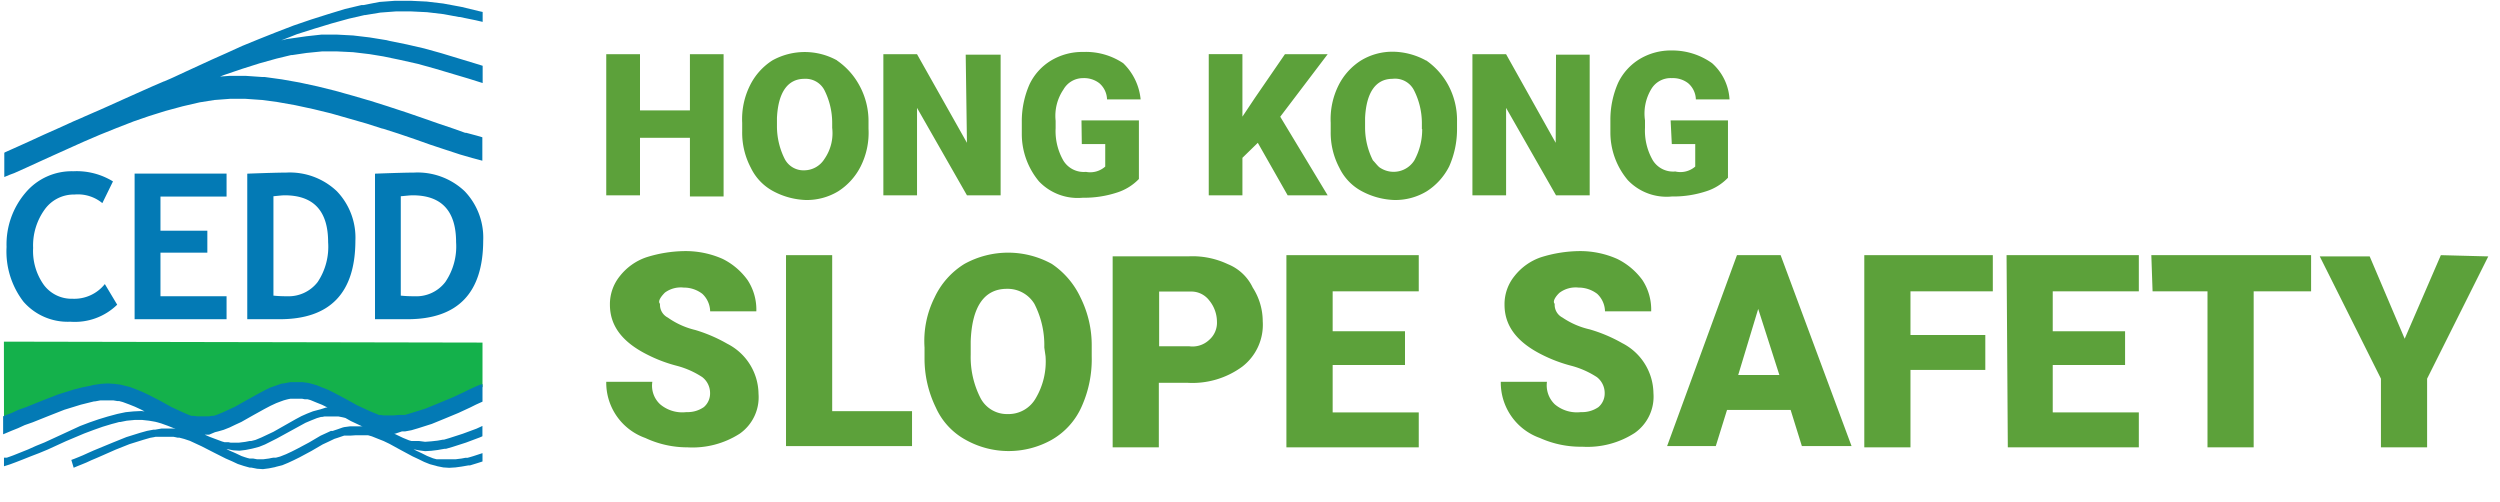 <svg xmlns="http://www.w3.org/2000/svg" viewBox="0 0 320 64.2"><defs><style>.cls-1,.cls-2{fill:#037ab5;}.cls-2,.cls-3{fill-rule:evenodd;}.cls-3{fill:#14b14b;}.cls-4{fill:#5ca13a;}</style></defs><g id="Layer_1" data-name="Layer 1"><path class="cls-1" d="M14.46,23.22,13.1,26a4.91,4.91,0,0,0-3.56-1.1A4.59,4.59,0,0,0,5.73,26.8a7.87,7.87,0,0,0-1.49,4.94,7.47,7.47,0,0,0,1.38,4.74A4.43,4.43,0,0,0,9.3,38.24a5,5,0,0,0,4.12-1.88L15,39A7.76,7.76,0,0,1,9,41.18,7.51,7.51,0,0,1,3,38.61a10.55,10.55,0,0,1-2.16-7,10.18,10.18,0,0,1,2.4-6.91,7.72,7.72,0,0,1,6.14-2.78A8.89,8.89,0,0,1,14.46,23.22Z"/><path class="cls-1" d="M20.54,25.16v4.37h6v2.81h-6v5.58H29v2.94H17.23V22.22H29v2.94Z"/><path class="cls-1" d="M35.79,40.86H31.65V22.23c2.64-.1,4.3-.14,5-.14a8.74,8.74,0,0,1,6.46,2.38,8.58,8.58,0,0,1,2.38,6.34Q45.47,40.86,35.79,40.86ZM35,25.12V37.84a15.59,15.59,0,0,0,1.73.08,4.7,4.7,0,0,0,3.93-1.82A8.13,8.13,0,0,0,42,31q0-6-5.56-6C36.11,25,35.61,25.06,35,25.12Z"/><path class="cls-1" d="M52.14,40.86H48V22.23c2.64-.1,4.3-.14,5-.14a8.76,8.76,0,0,1,6.47,2.38,8.58,8.58,0,0,1,2.38,6.34Q61.82,40.86,52.14,40.86ZM51.3,25.12V37.84a15.71,15.71,0,0,0,1.73.08A4.67,4.67,0,0,0,57,36.1,8.07,8.07,0,0,0,58.38,31q0-6-5.56-6C52.46,25,52,25.06,51.3,25.12Z"/><path class="cls-2" d="M40.24,3.67,42.45,3l2.21-.61,2-.46h-.09l.14,0,.12,0-.08,0,1.94-.32,2-.15,1.91,0,2.06.1,2.11.25,2,.37-.08,0,.18,0h0l2,.41.91.21c0-.06,0-.32,0-1.27l-.41-.09L59.14.9,58.89.85,56.73.45,54.62.2,52.56.1l-2,0-2,.15L46.52.65l-.25,0-2.11.5L42,1.81l-2.21.7-2.22.76-2.21.85L33.15,5,31,5.88l-2,.91-1.91.85-1.76.81L23.7,9.2l-1.44.67-.42.19-.37.16-.44.19H21l-1.51.65-1.91.85-1.81.81-1.66.75-1.46.65L12,14.4l-.66.29-.53.23-.44.2-.87.37-2,.91-1.91.85-1.76.81-1.66.75-1.46.65-.16.09c0,3.1,0,3.08,0,3.11l.67-.28.66-.25,1.45-.65,1.66-.76,1.76-.8,1.91-.86,2-.9,2.12-.91,2.11-.85,2.21-.86,2-.69,0,0h0l2.08-.65,2.22-.6,2.16-.5,1.95-.31h.07l1.85-.14h2l2,.14h.08l2,.27,2.26.4,2.32.5,2.26.55,2.31.66,2.27.65,2,.64.06,0h0l2,.64,2.06.7,2,.71,1.81.6,1.71.56.3.1,1.56.45,1.31.35c0-3,0-3,0-3l-.68-.2L59.68,17l-.06,0-.08,0L58,16.45l-1.81-.61-2-.7-2.06-.71L50,13.73l-.3-.1-2.21-.7-2.26-.66-2.32-.65-2.26-.56-2.31-.5-2.26-.4-2.17-.3h-.3l-2.16-.15H29.38l-1.22.09.6-.23L31,8.81l2.21-.7L35.4,7.5l1.86-.45h.07l.07,0,1.82-.27,2-.2h1.91l2.06.1,2.11.25,1.77.29h0l0,0,2.21.46,2.22.5,2.16.6L60,10.07l1.78.56s0-.14,0-2.21l-1-.31L56.46,6.8,54.3,6.2l-2.21-.51-2.21-.45-.41-.1-2.16-.35L45.2,4.54l-2.06-.11h-2l-1.91.21-2.11.3L36.7,5l-.7.17,2-.79Z"/><polygon class="cls-3" points="0.51 53.91 0.96 54.01 1.46 54.01 2.06 53.86 2.71 53.66 3.42 53.36 4.12 53.01 5.77 52.15 7.42 51.24 8.32 50.84 9.18 50.49 10.03 50.19 10.88 49.94 11.68 49.79 12.48 49.73 13.23 49.79 14.03 49.94 14.83 50.19 15.63 50.49 16.39 50.84 17.19 51.24 18.84 52.05 20.44 52.91 21.24 53.31 22.05 53.61 22.85 53.91 23.7 54.11 24.5 54.26 25.3 54.31 26.1 54.26 26.9 54.11 27.7 53.86 28.55 53.56 29.36 53.21 30.21 52.8 31.81 51.95 33.46 51.09 34.31 50.69 35.12 50.34 35.92 50.04 36.72 49.79 37.52 49.64 38.32 49.58 39.12 49.64 39.87 49.79 40.62 49.98 41.43 50.29 42.18 50.64 42.93 50.99 44.43 51.85 45.88 52.7 46.63 53.1 47.38 53.46 48.09 53.76 48.84 53.96 49.59 54.11 50.29 54.16 51.04 54.11 51.84 54.01 52.64 53.86 53.45 53.66 55.15 53.16 56.8 52.45 58.3 51.7 59.05 51.35 59.7 50.94 60.3 50.54 60.86 50.19 61.36 49.84 61.76 49.53 61.76 43.85 0.5 43.73 0.51 53.91 0.51 53.91"/><path class="cls-2" d="M51.45,55.22l.4,0,.81-.15.85-.25,1.76-.56,1.71-.7,1.71-.71,1.51-.7.7-.35.66-.3.2-.09c0-1.83,0-2.19,0-2.24l-.41.11-.61.26-.65.3-.7.35-1.51.7-1.71.71-1.71.7-1.76.55-.86.26-.35,0-.23,0-.2,0-.61.06-.57,0-.8,0-.32-.05-.26,0L48.26,53l-.42-.16-.61-.26-1.51-.7-1.46-.81-1.51-.8-.7-.35-.75-.3-.76-.31-.7-.2-.41-.1-.75-.1-.75,0-.76,0-.75.15-.4.05-.71.25-.75.26L33.8,50l-.75.4-1.46.81-1.51.85-1.51.7-.75.31-.44.15-.09,0-.14,0-.39.07-.75,0-.75,0-.48-.06-.13,0-.15,0-.35-.13-.7-.3-.76-.35-.75-.35-1.46-.81-1.56-.8-.75-.35-.76-.31-.8-.3-.81-.2-.4-.1-.8-.1-.81-.05-.85.05-1,.15-.4.1-1,.2-1,.25-2.11.66-2.06.8-2,.81-1,.35-.85.4-.81.31-.31.13s0,0,0,2.3l.41-.17.71-.3.8-.32.85-.39,1-.35,2-.8,2.06-.81,2.11-.65,1-.25.69-.17h.12l.7-.13.49,0h.7l.47,0,.54.09.1,0,.11,0,.45.12.81.3.75.3.76.35.48.25-.43-.05-1,.05-1,.1-1,.21-.2.05-1.11.3-1.15.35-1.16.4-1.21.46L8,55.57,5.7,56.63l-1.11.45-1,.45-1,.4-.9.36-.41.15-.4.14h0l-.05,0H.66l-.07,0H.51v1.1l.71-.22.81-.3.9-.35,1-.4L5,58l1.11-.46,2.31-1.06,2.37-1,1.2-.45,1.16-.41,1.16-.35.46-.12.47-.13.08,0h.06l.84-.17,1.05-.1.91,0,.9.1.53.09.27.05.28.07.48.14.86.31.85.34.12.06-.27-.06-.76,0h-.75l-.85.15-.21,0-.8.15-.9.25-1.76.55-1.76.71-2.42,1-.7.31-.66.3-.6.25-.5.2-.4.15.3,1,.5-.21.5-.2.61-.25.65-.3.71-.3.8-.35,1.61-.71,1.76-.7,1.76-.55.9-.26.46-.08.22-.05.21,0,.28,0,.29,0h.75l.38,0,.38,0,.26.05.27.06h.11l.11,0,.61.16.75.25,1.51.7,1.56.8,1.51.76.8.35.75.35.76.25.75.21.2,0,.76.15.75.05.76-.1.75-.15.2-.06.76-.19.75-.31.75-.35.71-.35,1.51-.81,1.46-.85.75-.35.75-.36.38-.12.38-.13.24-.08.23-.08.14,0,.12,0,.25,0,.27,0,.76-.05h.77l.24,0,.26,0,.12,0,.13,0,.49.14.75.3.76.3.75.36,1.46.8,1.51.81.75.35.71.35.75.3.76.2.2.06.75.15.75.05.81-.05.8-.11.86-.15.2,0,.85-.26.75-.24h0V58l-1.16.38-.4.12-.36.1-.28,0-.47.09-.8.1-.81,0-.75,0-.26,0-.26,0-.14,0-.17,0-.19-.05-.29-.08-.75-.3-.7-.35-.76-.36-.27-.14.72.14.76.1.8-.05.81-.1.85-.15.2,0,.86-.25,1.71-.55,1.76-.66.34-.15h0V54.52l-.76.35-1.76.65-1.7.55-.71.21-.08,0h-.06l-.66.12-.81.09-.8.06-.76-.1-.17,0-.17,0-.25,0-.24,0-.15,0-.32-.09-.76-.31-1.13-.54h.13Zm-23.93.1.4-.1.7-.2.76-.3.75-.36.76-.35,1.5-.85,1.46-.81.76-.4.75-.35.53-.2.44-.16.33-.09.24-.06.27-.05.76,0,.75,0,.35.07.18,0,.17,0,.36.1.75.31.75.3.68.34h-.17L41,52.4l-.2.05-.75.2-.76.3-.7.31-.75.4L35,55.27,33.45,56l-.75.31-.55.14-.11,0-.09,0-.56.11-.8.1-.41,0h-.47l-.06,0-.14,0-.27-.06h-.09l-.08,0-.12,0-.21,0-.32-.09-1.6-.6-.61-.27.55,0Zm18.8-.75h-.75l-.76,0-.75.1-.2.05-.71.25-.37.12-.19.07-.09,0h0l-.05,0,0,0,0,0-.1,0-.19.09-.37.17-.76.35-1.46.86-1.5.8-.71.36-.75.35-.76.3-.26.07-.27.07-.11,0H35l-.29.05-.28.06-.76.1-.75,0-.53-.1-.12,0,0,0h-.05l-.14,0-.14,0-.28-.07-.38-.12-.37-.13-.76-.36-.8-.35-.35-.17.1,0,.75.15.81.05.8-.1.75-.15.21-.05.75-.2.75-.3,1.51-.76,2.92-1.6.75-.41.71-.3.75-.3.52-.15.08,0h.06l.3-.06.3,0,.37,0,.38,0h.76l.56.11h0l0,0,.32.08.69.39,1.51.71.1,0Z"/></g><g id="Layer_7" data-name="Layer 7"><path class="cls-4" d="M88.31,14.13H81.92V6.94H77.6V25h4.32V17.64h6.39v7.51h4.31V6.94H88.31Zm18.85-6.39a8.53,8.53,0,0,0-8.31,0A8,8,0,0,0,96,10.93a9.67,9.67,0,0,0-1,4.79v1.12a9.57,9.57,0,0,0,1.11,4.64,6.66,6.66,0,0,0,2.88,3,9.5,9.5,0,0,0,4.15,1.12,7.75,7.75,0,0,0,4.16-1.12,8.1,8.1,0,0,0,2.87-3.19,9.58,9.58,0,0,0,1-4.8v-.95A9.47,9.47,0,0,0,110,10.93a9.11,9.11,0,0,0-2.87-3.19Zm-.64,8.62a5.78,5.78,0,0,1-1,4A3.07,3.07,0,0,1,103,21.8a2.71,2.71,0,0,1-2.55-1.44,9.34,9.34,0,0,1-1-4.16V15.09c.16-3.36,1.44-5,3.51-5a2.71,2.71,0,0,1,2.56,1.44,9.32,9.32,0,0,1,1,4.15Zm17.25,1.92L117.38,6.94h-4.31V25h4.31V13.81L123.77,25h4.31v-18h-4.47l.16,11.34Zm14.7.16h3v2.88A2.89,2.89,0,0,1,139,22a3.06,3.06,0,0,1-2.88-1.43,7.6,7.6,0,0,1-1-4.16v-.95a6,6,0,0,1,1-4A2.88,2.88,0,0,1,138.63,10a3.19,3.19,0,0,1,2.07.64,2.82,2.82,0,0,1,1,2.08H146a7.41,7.41,0,0,0-2.23-4.63,8.6,8.6,0,0,0-5.11-1.44,7.75,7.75,0,0,0-4.16,1.12,7.16,7.16,0,0,0-2.71,3,11.69,11.69,0,0,0-1,4.8v1.59A9.46,9.46,0,0,0,133,23.23a6.85,6.85,0,0,0,5.59,2.08,13.46,13.46,0,0,0,4.31-.64,6.7,6.7,0,0,0,2.88-1.76v-7.5h-7.35Zm26-11.5-3.84,5.59-1.6,2.4v-8h-4.31V25h4.31V20.2L161,18.28,164.82,25h5.12l-6.07-10.06,6.07-8Zm18.05.8a9,9,0,0,0-4.16-1.12,7.74,7.74,0,0,0-4.15,1.12,8,8,0,0,0-2.88,3.19,9.67,9.67,0,0,0-1,4.79v1.12a9.57,9.57,0,0,0,1.11,4.64,6.66,6.66,0,0,0,2.88,3,9.5,9.5,0,0,0,4.15,1.12,7.75,7.75,0,0,0,4.16-1.12,8.1,8.1,0,0,0,2.87-3.19,11.69,11.69,0,0,0,1-4.8v-.95a9.47,9.47,0,0,0-1.12-4.64A9.11,9.11,0,0,0,182.56,7.74Zm-.48,8.78a8.22,8.22,0,0,1-1,4,3.13,3.13,0,0,1-4.31,1c-.32-.16-.64-.64-1-1a9.34,9.34,0,0,1-1-4.16V15.09c.16-3.36,1.44-5,3.51-5A2.71,2.71,0,0,1,181,11.57a9.32,9.32,0,0,1,1,4.15v.8Zm17.09,1.76L192.78,6.94h-4.31V25h4.31V13.81L199.17,25h4.31v-18h-4.31Zm14.86.16h3v2.88a2.89,2.89,0,0,1-2.55.63,3.06,3.06,0,0,1-2.88-1.43,7.6,7.6,0,0,1-1-4.16v-.95a6.06,6.06,0,0,1,.8-4A2.88,2.88,0,0,1,214,10a3.19,3.19,0,0,1,2.07.64,2.82,2.82,0,0,1,1,2.08h4.31a6.72,6.72,0,0,0-2.23-4.63A8.78,8.78,0,0,0,214,6.46a7.75,7.75,0,0,0-4.16,1.12,7.22,7.22,0,0,0-2.71,3,11.69,11.69,0,0,0-1,4.8V17a9.46,9.46,0,0,0,2.24,6.07A6.85,6.85,0,0,0,214,25.15a13.46,13.46,0,0,0,4.31-.64,6.6,6.6,0,0,0,2.87-1.76V15.41h-7.34Z"/><path class="cls-4" d="M85.11,37.45a3.43,3.43,0,0,1,2.4-.64,3.88,3.88,0,0,1,2.39.8,3.16,3.16,0,0,1,1,2.24h5.91a6.87,6.87,0,0,0-1.12-4,8.68,8.68,0,0,0-3.19-2.71,11.68,11.68,0,0,0-4.79-1,16.82,16.82,0,0,0-5,.8,7.31,7.31,0,0,0-3.36,2.39,5.7,5.7,0,0,0-1.28,3.68c0,2.71,1.6,4.79,4.8,6.39a18.47,18.47,0,0,0,3.83,1.44,11.06,11.06,0,0,1,3.19,1.43,2.58,2.58,0,0,1,1,2.08,2.29,2.29,0,0,1-.8,1.76,3.64,3.64,0,0,1-2.23.64,4.39,4.39,0,0,1-3.36-1,3.23,3.23,0,0,1-1-2.88H77.6a7.51,7.51,0,0,0,5,7.19A12.68,12.68,0,0,0,88,57.26,11.18,11.18,0,0,0,94.7,55.5a5.7,5.7,0,0,0,2.39-5.11,7.28,7.28,0,0,0-4-6.39A19.25,19.25,0,0,0,89,42.24a10.15,10.15,0,0,1-3.52-1.59,1.84,1.84,0,0,1-1-1.76C84.15,38.57,84.63,37.93,85.11,37.45Z"/><polygon class="cls-4" points="106.52 32.66 100.61 32.66 100.61 57.1 116.74 57.1 116.74 52.63 106.52 52.63 106.52 32.66"/><path class="cls-4" d="M138.31,38.09a10.58,10.58,0,0,0-3.68-4.31,11.57,11.57,0,0,0-11.18,0,10,10,0,0,0-3.83,4.31,12.41,12.41,0,0,0-1.28,6.39v1.44a14.24,14.24,0,0,0,1.44,6.23,8.8,8.8,0,0,0,3.83,4.15,11.26,11.26,0,0,0,11,0A9.17,9.17,0,0,0,138.47,52a14.76,14.76,0,0,0,1.27-6.39V44.32A13.71,13.71,0,0,0,138.31,38.09ZM132.56,51A4,4,0,0,1,129,53,3.82,3.82,0,0,1,125.53,51a11.49,11.49,0,0,1-1.28-5.59V43.68c.16-4.47,1.76-6.71,4.63-6.71a4,4,0,0,1,3.52,1.92,11.57,11.57,0,0,1,1.27,5.59l.16,1.12A9.22,9.22,0,0,1,132.56,51Z"/><path class="cls-4" d="M161.63,41.12a8,8,0,0,0-1.28-4.31,6,6,0,0,0-3.19-3,10.58,10.58,0,0,0-5-1h-9.74V57.26h5.91V49h3.68a10.78,10.78,0,0,0,7-2.07A6.76,6.76,0,0,0,161.63,41.12Zm-6.87,2.4a3.11,3.11,0,0,1-2.56.8h-3.83v-7h4a2.88,2.88,0,0,1,2.4,1.12,4.34,4.34,0,0,1,1,2.71A2.92,2.92,0,0,1,154.76,43.52Z"/><polygon class="cls-4" points="164.66 57.26 181.6 57.26 181.6 52.79 170.58 52.79 170.58 46.72 179.84 46.72 179.84 42.4 170.58 42.4 170.58 37.29 181.6 37.29 181.6 32.66 164.66 32.66 164.66 57.26"/><path class="cls-4" d="M199.65,37.45a3.43,3.43,0,0,1,2.4-.64,3.92,3.92,0,0,1,2.39.8,3.16,3.16,0,0,1,1,2.24h5.91a6.87,6.87,0,0,0-1.12-4A8.76,8.76,0,0,0,207,33.14a11.68,11.68,0,0,0-4.79-1,16.94,16.94,0,0,0-5,.8,7.33,7.33,0,0,0-3.35,2.39,5.7,5.7,0,0,0-1.28,3.68c0,2.71,1.6,4.79,4.79,6.39a18.76,18.76,0,0,0,3.84,1.44,11.31,11.31,0,0,1,3.19,1.43,2.58,2.58,0,0,1,1,2.08,2.29,2.29,0,0,1-.8,1.76,3.67,3.67,0,0,1-2.24.64,4.38,4.38,0,0,1-3.35-1,3.37,3.37,0,0,1-1-2.88h-5.91a7.52,7.52,0,0,0,5,7.19,12.74,12.74,0,0,0,5.43,1.12,11.14,11.14,0,0,0,6.71-1.76,5.68,5.68,0,0,0,2.4-5.11,7.3,7.3,0,0,0-4-6.39,19.11,19.11,0,0,0-4.16-1.76A10.19,10.19,0,0,1,200,40.65a1.84,1.84,0,0,1-1-1.76c-.32-.32.16-1,.64-1.44Z"/><path class="cls-4" d="M227.92,32.66h-5.59L213.39,57.1h6.23l1.44-4.63h8.14l1.44,4.63H237ZM222.49,48l2.56-8.46L227.76,48Z"/><polygon class="cls-4" points="238.63 57.26 244.54 57.26 244.54 47.35 254.12 47.35 254.12 42.88 244.54 42.88 244.54 37.29 255.08 37.29 255.08 32.66 238.63 32.66 238.63 57.26"/><polygon class="cls-4" points="257 57.26 273.77 57.26 273.77 52.79 262.75 52.79 262.75 46.72 272.01 46.72 272.01 42.4 262.75 42.4 262.75 37.29 273.77 37.29 273.77 32.66 256.84 32.66 257 57.26"/><polygon class="cls-4" points="275.53 37.29 282.56 37.29 282.56 57.26 288.47 57.26 288.47 37.29 295.82 37.29 295.82 32.66 275.37 32.66 275.53 37.29"/><polygon class="cls-4" points="312.43 32.66 307.8 43.36 303.32 32.82 296.93 32.82 304.76 48.47 304.76 57.26 310.67 57.26 310.67 48.47 318.5 32.82 312.43 32.66"/></g></svg>